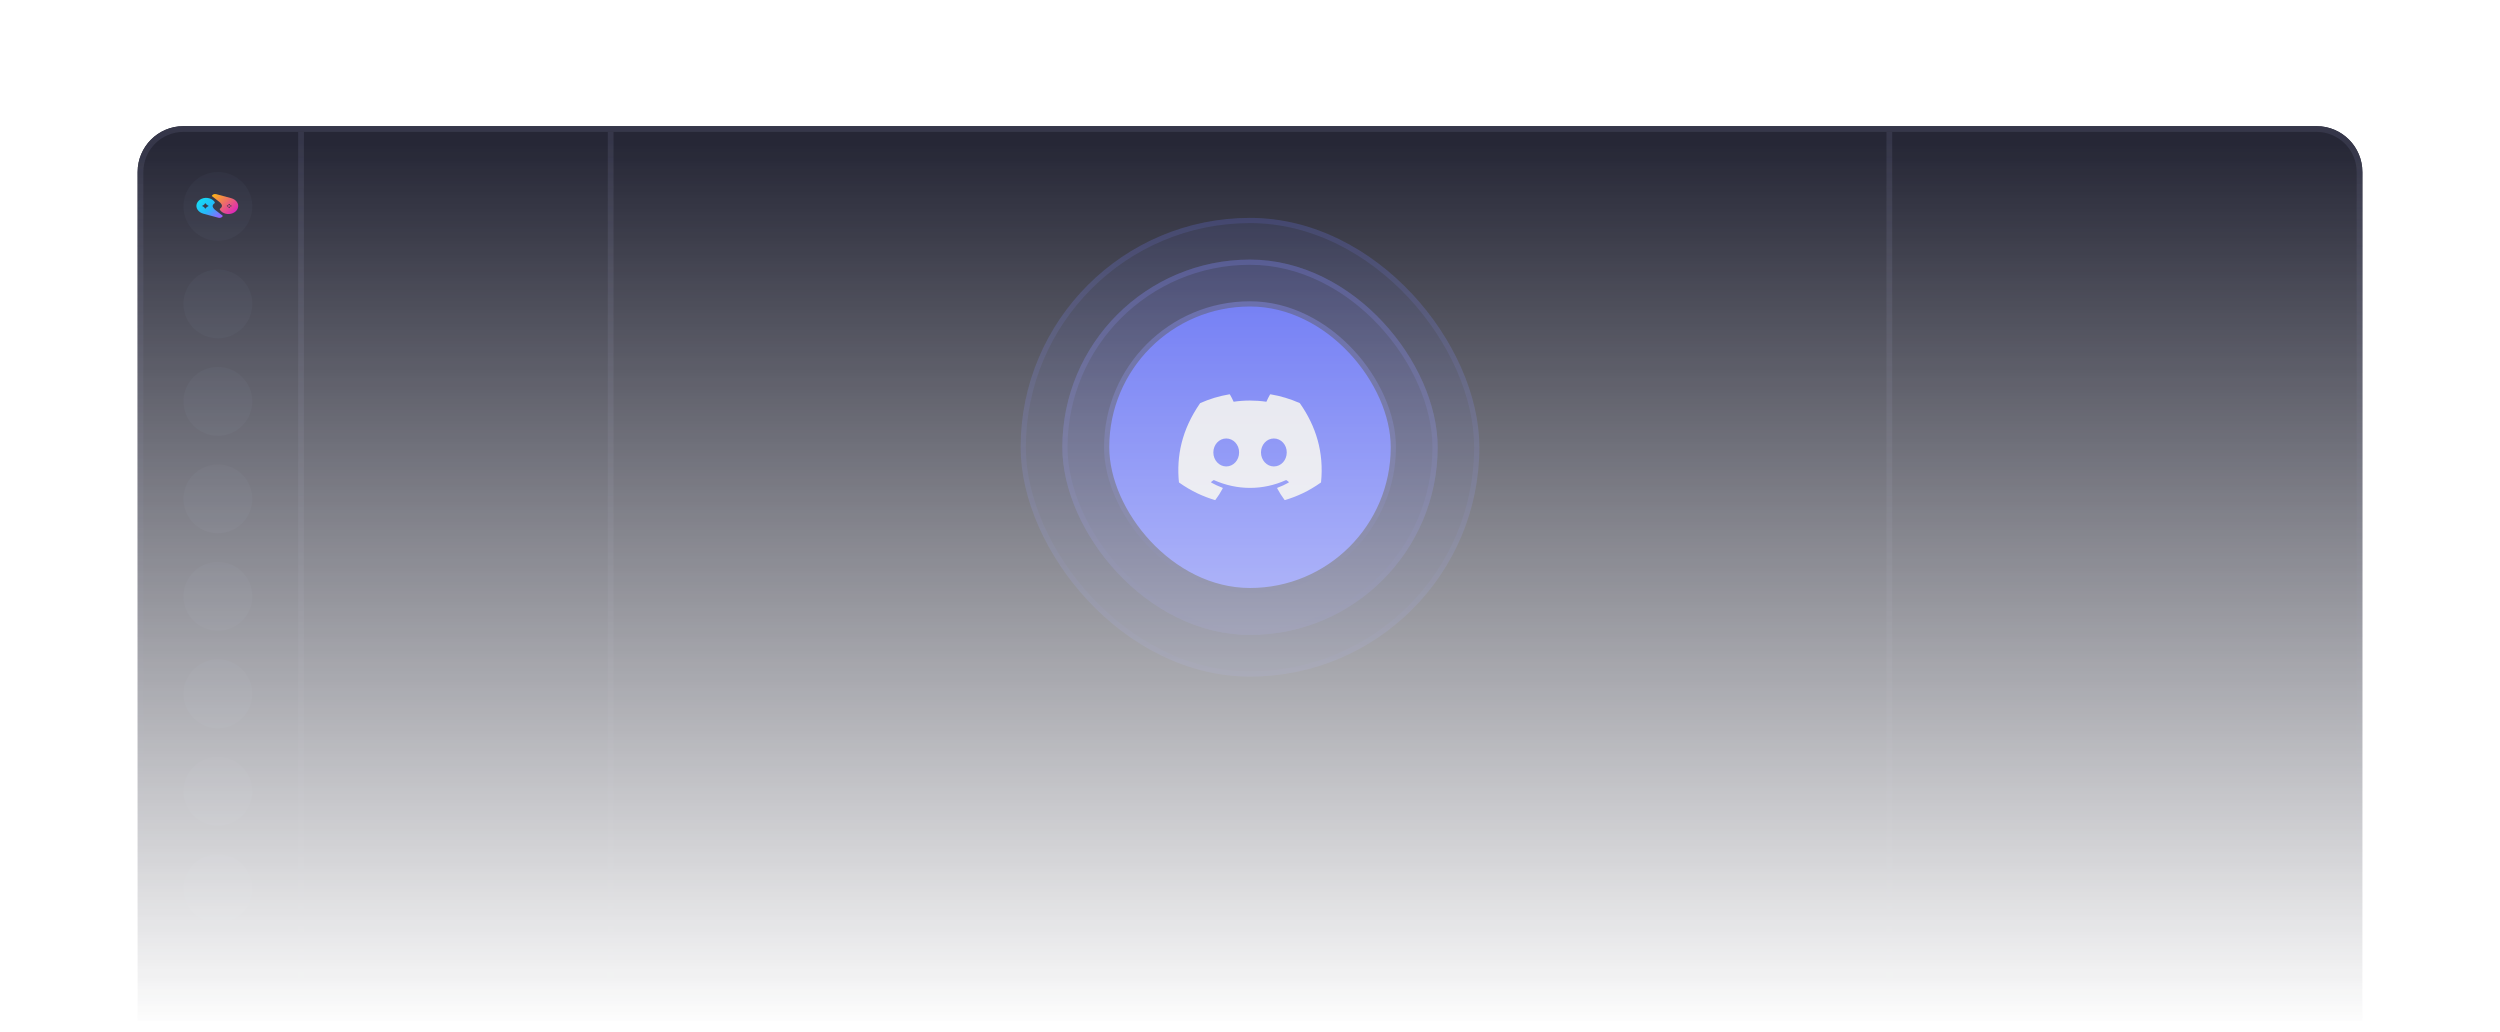 <svg width="436" height="180" viewBox="0 0 436 180" fill="none" xmlns="http://www.w3.org/2000/svg">
<mask id="mask0_11608_133609" style="mask-type:alpha" maskUnits="userSpaceOnUse" x="0" y="0" width="436" height="180">
<rect width="436" height="180" fill="url(#paint0_linear_11608_133609)"/>
</mask>
<g mask="url(#mask0_11608_133609)">
<g filter="url(#filter0_d_11608_133609)">
<path d="M24 32C24 27.582 27.582 24 32 24H404C408.418 24 412 27.582 412 32V180H24V32Z" fill="#262736"/>
<rect x="52" y="25" width="1" height="155" fill="url(#paint1_linear_11608_133609)"/>
<rect x="106" y="25" width="1" height="155" fill="url(#paint2_linear_11608_133609)"/>
<rect x="329" y="25" width="1" height="155" fill="url(#paint3_linear_11608_133609)"/>
<circle cx="38" cy="55" r="6" fill="#2A2C3C"/>
<circle cx="38" cy="72" r="6" fill="#2A2C3C"/>
<circle cx="38" cy="89" r="6" fill="#2A2C3C"/>
<circle cx="38" cy="106" r="6" fill="#2A2C3C"/>
<circle cx="38" cy="123" r="6" fill="#2A2C3C"/>
<circle cx="38" cy="140" r="6" fill="#2A2C3C"/>
<circle cx="38" cy="157" r="6" fill="#2A2C3C"/>
<circle cx="38" cy="38" r="6" fill="#2A2C3C"/>
<path d="M37.622 38.688C37.272 38.424 36.991 38.099 37.116 37.78C37.171 37.642 37.259 37.549 37.364 37.489C37.465 37.433 37.495 37.32 37.436 37.231C37.241 36.937 36.921 36.701 36.511 36.584C36.054 36.453 35.578 36.492 35.18 36.66C34.782 36.828 34.464 37.124 34.322 37.506C34.05 38.248 34.573 39.031 35.465 39.27L38.087 39.975C38.411 40.062 38.758 39.915 38.863 39.648C38.864 39.648 37.648 38.718 37.622 38.688ZM36.325 37.98L36.16 38.054C36.087 38.087 36.027 38.138 35.986 38.198L35.896 38.335C35.863 38.385 35.777 38.385 35.743 38.335L35.653 38.198C35.613 38.138 35.553 38.087 35.479 38.054L35.314 37.98C35.254 37.952 35.254 37.881 35.314 37.853L35.479 37.779C35.553 37.746 35.613 37.696 35.653 37.635L35.743 37.498C35.777 37.449 35.863 37.449 35.896 37.498L35.986 37.635C36.026 37.696 36.087 37.745 36.16 37.779L36.325 37.853C36.386 37.881 36.386 37.952 36.325 37.98Z" fill="url(#paint4_linear_11608_133609)"/>
<path d="M40.327 36.563L37.705 35.859C37.381 35.771 37.034 35.918 36.929 36.185C36.929 36.185 38.144 37.115 38.17 37.146C38.52 37.41 38.801 37.735 38.676 38.054C38.621 38.192 38.533 38.285 38.428 38.344C38.327 38.401 38.297 38.514 38.356 38.602C38.551 38.896 38.87 39.133 39.281 39.251C39.737 39.381 40.214 39.341 40.612 39.173C41.01 39.006 41.328 38.711 41.469 38.328C41.743 37.586 41.219 36.803 40.327 36.563ZM39.671 38.027C39.614 38.02 39.568 37.982 39.559 37.934C39.545 37.859 39.623 37.795 39.714 37.807C39.77 37.814 39.817 37.852 39.826 37.9C39.84 37.975 39.762 38.038 39.671 38.027ZM40.105 38.166C40.097 38.213 40.05 38.251 39.994 38.259C39.903 38.271 39.825 38.206 39.839 38.131C39.848 38.084 39.895 38.046 39.951 38.038C40.042 38.027 40.12 38.091 40.105 38.166ZM39.951 37.795C39.894 37.788 39.848 37.749 39.839 37.703C39.825 37.627 39.902 37.563 39.993 37.575C40.05 37.582 40.097 37.62 40.105 37.667C40.12 37.743 40.042 37.807 39.951 37.795ZM40.231 38.027C40.174 38.02 40.128 37.982 40.119 37.934C40.105 37.859 40.182 37.795 40.274 37.807C40.331 37.814 40.377 37.852 40.386 37.9C40.4 37.975 40.322 38.038 40.231 38.027Z" fill="url(#paint5_linear_11608_133609)"/>
<rect x="178" y="40" width="80" height="80" rx="40" fill="#5865F2" fill-opacity="0.1"/>
<rect x="185.273" y="47.273" width="65.454" height="65.454" rx="32.727" fill="#5865F2" fill-opacity="0.15"/>
<rect x="193" y="55" width="50" height="50" rx="25" fill="#5865F2"/>
<g clip-path="url(#clip0_11608_133609)">
<path d="M226.663 72.294C225.07 71.587 223.361 71.065 221.575 70.766C221.542 70.761 221.51 70.775 221.493 70.804C221.273 71.182 221.03 71.676 220.859 72.064C218.938 71.785 217.026 71.785 215.144 72.064C214.973 71.667 214.721 71.182 214.5 70.804C214.484 70.776 214.451 70.762 214.419 70.766C212.633 71.064 210.924 71.586 209.33 72.294C209.316 72.3 209.304 72.31 209.296 72.322C206.055 77.01 205.168 81.583 205.603 86.099C205.605 86.121 205.618 86.142 205.636 86.156C207.774 87.676 209.845 88.599 211.878 89.211C211.911 89.221 211.945 89.209 211.966 89.183C212.447 88.547 212.875 87.877 213.243 87.172C213.265 87.131 213.244 87.082 213.2 87.065C212.52 86.816 211.872 86.511 211.249 86.165C211.2 86.138 211.196 86.069 211.242 86.037C211.373 85.942 211.504 85.843 211.629 85.743C211.652 85.725 211.683 85.721 211.71 85.732C215.801 87.541 220.231 87.541 224.274 85.732C224.3 85.72 224.332 85.724 224.355 85.742C224.481 85.842 224.612 85.942 224.744 86.037C224.789 86.069 224.786 86.138 224.737 86.165C224.114 86.518 223.467 86.816 222.786 87.064C222.741 87.081 222.722 87.131 222.743 87.172C223.119 87.876 223.547 88.546 224.019 89.182C224.039 89.209 224.075 89.221 224.107 89.211C226.15 88.599 228.221 87.676 230.36 86.156C230.378 86.142 230.39 86.122 230.392 86.1C230.913 80.879 229.519 76.344 226.696 72.323C226.689 72.31 226.677 72.3 226.663 72.294ZM213.854 83.349C212.622 83.349 211.607 82.254 211.607 80.91C211.607 79.565 212.602 78.47 213.854 78.47C215.115 78.47 216.12 79.575 216.101 80.91C216.101 82.254 215.105 83.349 213.854 83.349ZM222.161 83.349C220.929 83.349 219.914 82.254 219.914 80.91C219.914 79.565 220.909 78.47 222.161 78.47C223.422 78.47 224.427 79.575 224.408 80.91C224.408 82.254 223.422 83.349 222.161 83.349Z" fill="#E0E1EB"/>
</g>
<rect x="193" y="55" width="50" height="50" rx="25" stroke="url(#paint6_linear_11608_133609)" stroke-width="0.909"/>
<rect x="185.727" y="47.727" width="64.545" height="64.545" rx="32.273" stroke="url(#paint7_linear_11608_133609)" stroke-opacity="0.6" stroke-width="0.909"/>
<rect x="178.455" y="40.455" width="79.091" height="79.091" rx="39.545" stroke="url(#paint8_linear_11608_133609)" stroke-opacity="0.3" stroke-width="0.909"/>
<path d="M24.5 32C24.5 27.858 27.858 24.5 32 24.5H404C408.142 24.5 411.5 27.858 411.5 32V179.5H24.5V32Z" stroke="url(#paint9_linear_11608_133609)"/>
</g>
</g>
<defs>
<filter id="filter0_d_11608_133609" x="0" y="-2" width="436" height="204" filterUnits="userSpaceOnUse" color-interpolation-filters="sRGB">
<feFlood flood-opacity="0" result="BackgroundImageFix"/>
<feColorMatrix in="SourceAlpha" type="matrix" values="0 0 0 0 0 0 0 0 0 0 0 0 0 0 0 0 0 0 127 0" result="hardAlpha"/>
<feOffset dy="-2"/>
<feGaussianBlur stdDeviation="12"/>
<feComposite in2="hardAlpha" operator="out"/>
<feColorMatrix type="matrix" values="0 0 0 0 0 0 0 0 0 0 0 0 0 0 0 0 0 0 0.12 0"/>
<feBlend mode="normal" in2="BackgroundImageFix" result="effect1_dropShadow_11608_133609"/>
<feBlend mode="normal" in="SourceGraphic" in2="effect1_dropShadow_11608_133609" result="shape"/>
</filter>
<linearGradient id="paint0_linear_11608_133609" x1="218" y1="25.5" x2="218" y2="180" gradientUnits="userSpaceOnUse">
<stop stop-color="#3F448F"/>
<stop offset="1" stop-color="#3F448F" stop-opacity="0"/>
</linearGradient>
<linearGradient id="paint1_linear_11608_133609" x1="52.5" y1="25" x2="52.5" y2="180" gradientUnits="userSpaceOnUse">
<stop stop-color="#36374A"/>
<stop offset="1" stop-color="#36374A" stop-opacity="0"/>
</linearGradient>
<linearGradient id="paint2_linear_11608_133609" x1="106.5" y1="25" x2="106.5" y2="180" gradientUnits="userSpaceOnUse">
<stop stop-color="#36374A"/>
<stop offset="1" stop-color="#36374A" stop-opacity="0"/>
</linearGradient>
<linearGradient id="paint3_linear_11608_133609" x1="329.5" y1="25" x2="329.5" y2="180" gradientUnits="userSpaceOnUse">
<stop stop-color="#36374A"/>
<stop offset="1" stop-color="#36374A" stop-opacity="0"/>
</linearGradient>
<linearGradient id="paint4_linear_11608_133609" x1="34.25" y1="36.502" x2="37.935" y2="40.801" gradientUnits="userSpaceOnUse">
<stop stop-color="#04E2F0"/>
<stop offset="0.514" stop-color="#12B4FA"/>
<stop offset="1" stop-color="#A240FF"/>
</linearGradient>
<linearGradient id="paint5_linear_11608_133609" x1="36.926" y1="35.834" x2="40.611" y2="40.132" gradientUnits="userSpaceOnUse">
<stop stop-color="#FFB801"/>
<stop offset="1" stop-color="#D400CB"/>
</linearGradient>
<linearGradient id="paint6_linear_11608_133609" x1="218" y1="54.545" x2="218" y2="105.455" gradientUnits="userSpaceOnUse">
<stop stop-color="#4A509C"/>
<stop offset="1" stop-color="#2E3261"/>
</linearGradient>
<linearGradient id="paint7_linear_11608_133609" x1="218" y1="47.273" x2="218" y2="112.727" gradientUnits="userSpaceOnUse">
<stop stop-color="#4A509C"/>
<stop offset="1" stop-color="#2E3261"/>
</linearGradient>
<linearGradient id="paint8_linear_11608_133609" x1="218" y1="40" x2="218" y2="120" gradientUnits="userSpaceOnUse">
<stop stop-color="#4A509C"/>
<stop offset="1" stop-color="#2E3261"/>
</linearGradient>
<linearGradient id="paint9_linear_11608_133609" x1="218" y1="24" x2="218" y2="180" gradientUnits="userSpaceOnUse">
<stop stop-color="#36374A"/>
<stop offset="1" stop-color="#22243A" stop-opacity="0"/>
</linearGradient>
<clipPath id="clip0_11608_133609">
<rect width="25" height="25" fill="white" transform="translate(205.5 67.5)"/>
</clipPath>
</defs>
</svg>
